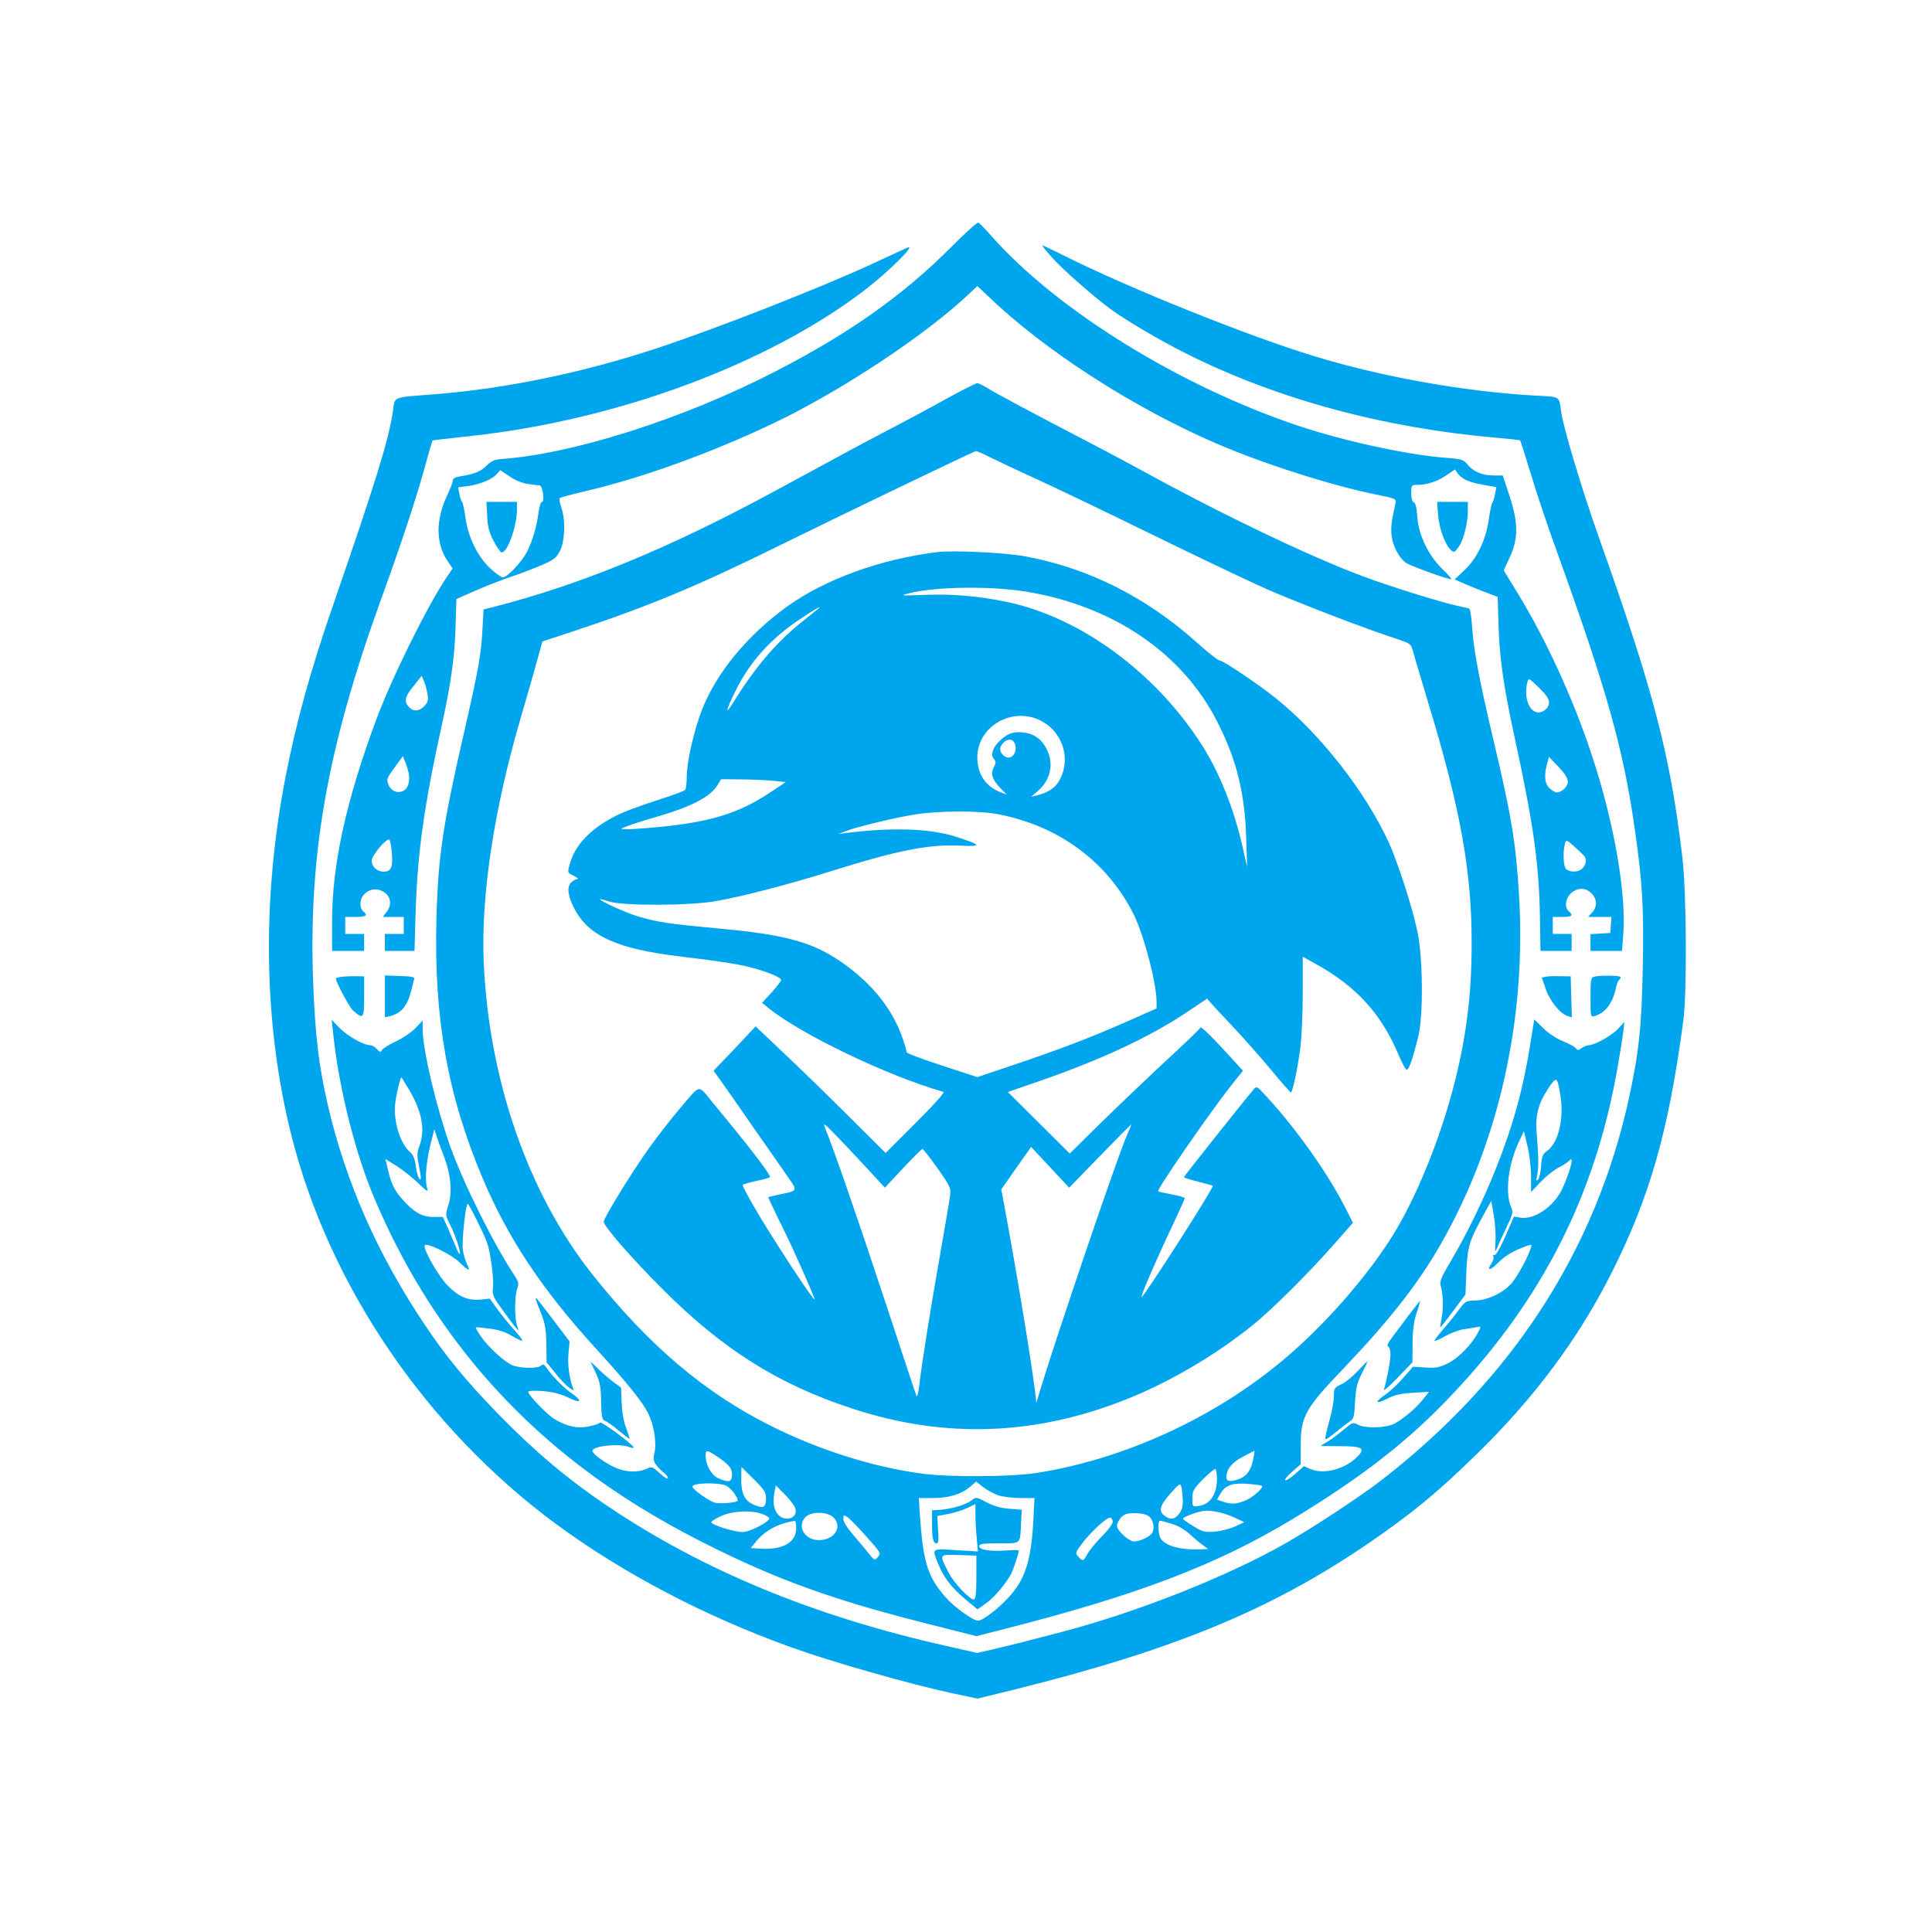 <?xml version="1.0" standalone="no"?>
<!DOCTYPE svg PUBLIC "-//W3C//DTD SVG 20010904//EN"
 "http://www.w3.org/TR/2001/REC-SVG-20010904/DTD/svg10.dtd">
<svg version="1.0" xmlns="http://www.w3.org/2000/svg"
 width="1024pt" height="1024pt" viewBox="0 0 1024 1024"
 preserveAspectRatio="xMidYMid meet">

<g transform="translate(0,1024) scale(0.1,-0.1)"
fill="#00A6ED" stroke="none">
<path d="M5040 8929 c-253 -254 -541 -458 -935 -660 -486 -250 -1068 -435
-1448 -462 -37 -3 -53 -10 -78 -35 -30 -31 -65 -45 -141 -57 -26 -4 -38 -11
-38 -22 0 -9 -14 -45 -31 -81 -60 -127 -59 -251 1 -342 l29 -43 -28 -41 c-103
-151 -294 -537 -379 -766 -159 -430 -232 -764 -232 -1067 l0 -153 85 0 85 0 0
45 0 45 -50 0 -50 0 0 45 0 45 55 0 c56 0 67 8 40 30 -21 18 -19 66 5 90 28
28 63 34 98 16 42 -22 52 -68 23 -107 l-22 -29 56 0 55 0 0 -45 0 -45 -50 0
-50 0 0 -45 0 -45 78 0 79 0 6 208 c10 315 45 564 141 999 46 209 67 359 71
523 l4 135 98 43 c54 24 136 56 183 72 47 15 121 44 165 62 72 31 82 39 103
78 27 54 30 164 7 231 -9 23 -12 46 -8 49 5 4 62 19 128 35 294 67 661 199
995 357 359 170 814 470 1048 692 l42 40 53 -50 c296 -286 766 -591 1210 -783
247 -107 609 -223 845 -271 113 -23 114 -24 108 -49 -22 -97 -25 -130 -20
-172 7 -55 39 -114 74 -141 22 -16 219 -88 242 -88 5 0 -16 24 -47 54 -75 73
-126 180 -133 277 -3 47 -9 72 -18 76 -9 3 -14 21 -14 49 0 43 1 44 33 44 50
0 108 19 155 52 l44 30 14 -21 c22 -30 61 -48 138 -61 l67 -12 -7 -37 c-4 -20
-10 -40 -14 -46 -5 -5 -13 -45 -19 -88 -15 -108 -63 -208 -130 -270 l-51 -48
52 -23 c29 -13 81 -34 114 -46 l62 -24 5 -160 c5 -164 27 -317 82 -571 103
-473 132 -681 137 -962 l3 -183 83 0 82 0 0 45 0 45 -50 0 -50 0 0 45 0 45 50
0 c51 0 61 8 35 30 -24 20 -18 68 11 95 35 32 78 32 109 0 31 -30 32 -71 3
-102 l-21 -23 62 0 62 0 -3 -42 -3 -43 -52 -3 -53 -3 0 -45 0 -44 84 0 83 0 6
78 c19 223 -48 605 -168 966 -98 295 -240 605 -391 852 l-74 121 32 69 c46 99
46 183 -2 328 l-35 106 -48 0 c-60 0 -106 19 -138 57 -23 28 -31 30 -119 37
-198 15 -532 87 -775 168 -629 210 -1282 613 -1631 1008 -31 36 -62 67 -68 70
-6 3 -72 -56 -146 -131z m-2242 -1254 c26 -3 54 -7 62 -8 17 -2 28 -87 12 -87
-6 0 -13 -24 -17 -52 -9 -74 -32 -153 -61 -211 -28 -55 -105 -137 -129 -137
-9 0 -38 21 -66 47 -67 62 -118 166 -132 270 -6 43 -14 80 -18 83 -4 3 -10 21
-14 41 l-7 36 54 7 c63 9 126 35 151 63 l18 21 50 -33 c30 -21 67 -36 97 -40z
m-532 -1114 c5 -34 3 -43 -20 -66 -28 -28 -60 -27 -83 3 -22 27 -15 53 30 107
l42 53 12 -28 c7 -16 15 -47 19 -69z m5944 -44 c0 -17 -9 -32 -25 -43 -63 -41
-116 50 -89 153 6 20 10 18 60 -31 38 -37 54 -60 54 -79z m-6044 -374 c8 -44
-2 -80 -27 -94 -31 -16 -65 -3 -79 30 -13 32 -12 34 40 105 l35 48 12 -29 c7
-15 15 -43 19 -60z m6144 -46 c0 -26 -32 -57 -59 -57 -8 0 -25 10 -38 22 -26
24 -30 68 -13 130 l10 36 50 -52 c34 -36 50 -61 50 -79z m-6233 -381 c6 -74
-4 -96 -45 -96 -33 0 -62 27 -62 58 0 28 80 123 94 111 4 -4 11 -37 13 -73z
m6321 -14 c14 -19 7 -52 -16 -69 -22 -18 -67 -16 -83 3 -13 16 -16 95 -4 133
6 21 8 21 48 -15 23 -20 48 -44 55 -52z"/>
<path d="M2582 7507 c2 -57 10 -87 33 -132 17 -32 35 -60 42 -62 30 -10 83
135 83 227 l0 40 -81 0 -81 0 4 -73z"/>
<path d="M5576 8875 c52 -60 226 -212 314 -276 86 -62 261 -165 397 -233 480
-241 1045 -394 1642 -446 69 -6 126 -12 128 -14 2 -2 28 -84 58 -182 29 -99
93 -287 141 -419 259 -718 348 -1034 408 -1455 42 -289 49 -419 43 -740 -6
-311 -20 -445 -72 -685 -176 -810 -620 -1496 -1318 -2034 -116 -89 -366 -253
-509 -334 -311 -176 -782 -362 -1178 -466 -213 -56 -235 -61 -343 -87 l-108
-25 -158 36 c-703 157 -1297 402 -1806 746 -206 139 -382 287 -572 482 -169
174 -278 305 -392 476 -251 375 -420 758 -515 1171 -47 208 -65 357 -76 639
-26 675 74 1243 356 2024 111 306 183 524 230 691 24 88 45 160 46 161 2 2 93
12 203 24 774 84 1571 379 2085 771 134 103 282 250 228 227 -7 -3 -85 -39
-173 -80 -268 -125 -830 -346 -1151 -452 -388 -129 -807 -216 -1184 -245 -227
-18 -205 -8 -218 -93 -24 -156 -91 -371 -314 -1017 -121 -349 -195 -616 -252
-905 -130 -659 -120 -1324 29 -1915 201 -797 715 -1550 1401 -2057 356 -262
788 -489 1247 -654 217 -78 634 -197 860 -245 l128 -27 192 47 c846 210 1363
423 1877 774 232 159 363 266 574 472 306 298 539 610 716 960 204 405 303
749 382 1340 20 148 17 678 -5 865 -64 543 -151 877 -442 1695 -91 257 -188
580 -200 665 -12 87 -2 81 -135 88 -378 21 -823 100 -1190 214 -345 106 -969
357 -1302 524 -65 32 -121 59 -124 59 -3 0 20 -29 52 -65z"/>
<path d="M5015 8126 c-82 -46 -224 -122 -315 -169 -176 -93 -193 -102 -570
-307 -577 -314 -1050 -509 -1526 -630 l-41 -10 -6 -108 c-7 -132 -21 -210 -96
-538 -115 -499 -139 -664 -148 -999 -13 -523 59 -928 243 -1365 133 -318 316
-594 600 -905 167 -183 247 -282 279 -345 31 -62 46 -154 34 -209 -8 -36 -6
-46 11 -68 11 -15 30 -33 40 -40 11 -8 20 -20 20 -27 0 -8 -19 3 -41 24 -41
37 -42 38 -75 24 -49 -21 -112 -17 -169 10 -52 24 -115 71 -115 86 0 26 140
41 193 21 16 -6 27 -7 25 -2 -6 18 -172 140 -178 131 -3 -5 -29 -14 -57 -20
-60 -13 -114 -2 -180 36 -41 23 -143 129 -143 147 0 6 31 7 78 4 55 -5 93 -15
135 -35 67 -33 78 -19 17 23 -41 28 -102 90 -133 135 -13 19 -19 22 -29 12
-17 -17 -111 -15 -153 2 -42 18 -127 96 -167 154 -17 24 -28 45 -26 47 1 1 35
-2 73 -7 48 -6 85 -18 119 -39 27 -16 51 -27 54 -25 3 3 -15 27 -39 53 -24 27
-64 75 -89 109 l-44 61 -47 -5 c-69 -6 -117 14 -176 74 -50 51 -129 190 -122
213 7 18 141 -47 184 -89 49 -48 61 -51 40 -10 -8 16 -18 50 -22 76 -6 46 15
245 26 243 7 0 85 -157 102 -204 18 -48 37 -192 32 -239 -5 -41 -1 -49 62
-135 36 -50 68 -91 71 -91 2 0 -1 12 -6 26 -13 34 -13 154 1 193 10 28 8 36
-13 69 -115 174 -272 491 -342 687 -76 216 -146 513 -146 622 l0 44 -38 -40
c-21 -22 -69 -55 -106 -72 -37 -17 -70 -38 -73 -46 -4 -11 -9 -10 -25 6 -10
12 -26 21 -36 21 -34 0 -120 49 -162 91 l-42 44 7 -65 c30 -295 118 -645 222
-888 147 -346 336 -652 572 -927 309 -359 686 -647 1166 -890 396 -200 696
-308 1225 -440 l225 -57 145 37 c713 182 1127 340 1530 583 369 223 618 417
849 663 479 507 757 1059 874 1729 14 80 28 167 31 195 l6 49 -34 -37 c-32
-35 -125 -87 -156 -87 -9 0 -25 -7 -37 -15 -18 -13 -23 -13 -30 -2 -4 8 -35
24 -68 38 -37 15 -78 42 -106 70 l-47 46 -22 -136 c-39 -241 -90 -425 -182
-656 -67 -169 -158 -354 -242 -495 -44 -74 -56 -101 -51 -120 14 -52 16 -118
7 -170 -6 -30 -9 -56 -9 -57 1 -1 32 38 68 87 l66 88 5 119 c6 134 15 164 83
289 l49 89 14 -80 c7 -44 11 -107 8 -140 -3 -47 -2 -55 6 -35 6 14 28 63 50
109 35 72 39 87 29 108 -35 76 -19 226 38 348 l28 60 19 -80 c11 -45 19 -116
19 -162 l0 -81 50 53 c28 29 69 62 91 74 23 11 49 28 58 36 13 13 16 14 16 2
0 -27 -41 -140 -65 -176 -51 -81 -141 -135 -206 -125 l-35 6 -45 -104 c-27
-61 -50 -102 -58 -100 -7 1 -10 -2 -6 -8 4 -6 -1 -22 -10 -36 -28 -43 -7 -40
38 6 27 27 67 53 110 71 67 27 68 27 61 6 -15 -50 -70 -150 -101 -187 -45 -52
-128 -92 -194 -93 -50 -1 -52 -2 -92 -56 -23 -31 -61 -78 -85 -105 -23 -27
-41 -51 -38 -53 2 -2 28 9 57 26 30 16 74 33 99 36 25 4 55 8 68 11 23 5 23 4
6 -28 -32 -63 -105 -137 -160 -164 -46 -22 -64 -26 -120 -22 l-65 4 -51 -58
c-28 -33 -70 -72 -94 -89 -61 -41 -55 -55 9 -22 40 20 71 27 136 31 l85 5 -32
-40 c-37 -47 -102 -102 -152 -129 -43 -23 -155 -26 -193 -5 -26 14 -29 12 -76
-27 -27 -23 -65 -51 -85 -63 -20 -11 -36 -22 -36 -23 0 0 45 -1 100 -1 117 0
137 -10 99 -51 -65 -69 -178 -101 -251 -71 l-37 16 -46 -41 c-25 -22 -49 -37
-53 -33 -4 4 13 24 37 45 l45 39 0 103 c1 152 24 193 229 407 244 256 395 449
514 658 307 536 454 1193 414 1849 -16 273 -40 420 -136 824 -73 308 -105 477
-112 593 -4 58 -11 100 -17 102 -6 1 -36 8 -66 15 -94 21 -359 104 -495 155
-276 102 -755 331 -1176 563 -79 43 -214 115 -299 159 -279 145 -476 250 -518
277 -23 14 -47 26 -54 25 -7 -1 -80 -38 -163 -83z m233 -310 c37 -18 148 -71
247 -116 99 -45 376 -178 615 -295 239 -117 512 -247 605 -288 165 -72 515
-207 681 -261 78 -26 82 -28 92 -64 5 -20 40 -136 76 -257 175 -573 236 -908
236 -1289 1 -279 -30 -518 -100 -781 -74 -279 -197 -578 -318 -773 -137 -220
-365 -480 -583 -662 -365 -306 -841 -524 -1305 -597 -133 -21 -462 -23 -604
-4 -259 34 -551 126 -805 254 -351 175 -647 427 -945 802 -339 427 -548 1027
-576 1651 -16 353 54 816 196 1299 27 94 65 223 82 287 l33 118 155 51 c405
134 667 243 1100 457 321 158 1031 500 1043 501 4 1 38 -14 75 -33z m-3079
-3353 c68 -117 85 -208 55 -294 -15 -40 -15 -52 -2 -117 11 -55 11 -69 2 -61
-7 6 -16 35 -20 66 -5 41 -13 61 -31 77 -53 46 -90 169 -78 260 6 49 27 136
32 136 1 0 20 -30 42 -67z m6102 -33 c19 -122 -12 -248 -71 -290 -24 -17 -28
-28 -32 -80 -2 -33 -10 -66 -16 -72 -10 -10 -11 -5 -5 22 9 39 8 105 -2 221
-9 95 8 161 62 241 44 66 47 63 64 -42z m-5916 -325 c35 -92 43 -187 21 -254
-16 -51 -16 -51 10 -103 28 -55 58 -147 51 -154 -3 -3 -12 14 -21 38 -10 24
-29 69 -43 101 l-26 57 -52 0 c-58 0 -103 26 -162 93 -43 49 -59 82 -76 154
l-14 60 61 -38 c34 -22 85 -63 115 -92 40 -39 51 -46 46 -29 -16 53 -6 156 27
277 l10 40 13 -40 c7 -22 25 -71 40 -110z m1440 -1581 c69 -46 85 -65 85 -101
0 -39 -20 -43 -75 -17 -35 16 -65 71 -65 119 0 31 6 31 55 -1z m2849 -11 c-11
-59 -32 -93 -69 -109 -50 -20 -75 -18 -75 6 0 42 30 80 88 109 31 17 58 30 60
31 2 0 0 -17 -4 -37z m-2584 -216 c0 -46 -15 -54 -63 -33 -53 22 -71 62 -68
156 l1 44 65 -64 c57 -57 65 -69 65 -103z m2390 102 c0 -80 -37 -133 -97 -141
-33 -5 -33 -5 -33 40 0 41 5 49 57 103 32 31 61 55 65 53 4 -3 8 -28 8 -55z
m-1161 -84 c24 -8 77 -15 119 -15 l75 0 -6 -117 c-10 -197 -39 -298 -111 -386
-54 -67 -154 -147 -182 -147 -26 0 -127 72 -172 124 -96 110 -119 183 -137
444 l-5 82 73 0 c85 0 150 19 198 59 l33 28 36 -28 c19 -15 55 -35 79 -44z
m-1439 50 c25 -13 60 -59 60 -79 0 -9 -88 -18 -118 -11 -31 6 -122 71 -122 86
0 20 143 23 180 4z m2419 -76 c1 -33 -5 -54 -20 -73 -24 -31 -48 -33 -79 -8
-31 25 -22 54 37 120 45 50 48 52 55 30 3 -13 6 -44 7 -69z m420 76 c9 -10
-44 -58 -84 -76 -46 -21 -79 -24 -123 -8 l-32 11 18 30 c26 46 64 60 146 53
39 -3 72 -8 75 -10z m-2473 -122 c14 -52 -59 -73 -95 -27 -21 27 -26 66 -15
121 l6 30 49 -49 c27 -27 52 -61 55 -75z m2328 -47 l51 -24 -50 -23 c-27 -12
-76 -25 -108 -27 -51 -4 -63 -1 -112 29 -30 18 -55 36 -55 40 0 8 76 37 110
41 39 5 108 -10 164 -36z m-2505 20 c19 -7 36 -17 38 -22 6 -18 -101 -74 -142
-74 -44 0 -165 38 -165 52 0 5 24 20 53 33 59 27 158 32 216 11z m380 -20 c48
-51 2 -119 -79 -119 -76 0 -118 75 -70 123 31 31 119 28 149 -4z m1668 9 c24
-17 35 -62 21 -88 -11 -21 -66 -47 -97 -47 -28 0 -91 58 -91 83 0 11 10 31 22
44 17 18 32 23 73 23 28 0 60 -6 72 -15z m-1494 -110 c76 -85 77 -88 60 -107
-18 -20 -18 -20 -48 18 -16 20 -54 65 -82 98 -32 37 -53 70 -53 85 0 22 1 23
23 9 12 -8 57 -55 100 -103z m1305 82 c2 -10 -21 -43 -57 -79 -33 -34 -68 -76
-78 -95 -21 -39 -24 -40 -48 -13 -17 19 -16 21 25 75 47 61 130 136 145 131 6
-1 11 -10 13 -19z m-1678 -36 c0 -77 -71 -117 -193 -109 l-48 3 31 38 c48 56
116 93 203 106 4 0 7 -17 7 -38z m1989 23 c35 -10 70 -31 100 -58 25 -23 57
-50 71 -59 l24 -17 -39 -2 c-111 -4 -192 19 -215 61 -12 23 -14 91 -2 91 5 0
32 -7 61 -16z"/>
<path d="M4970 7314 c-303 -37 -595 -143 -800 -290 -206 -149 -369 -345 -447
-540 -42 -105 -83 -280 -83 -359 0 -33 -4 -65 -8 -71 -4 -6 -68 -30 -142 -53
-74 -24 -163 -56 -196 -71 -143 -64 -240 -157 -270 -257 -18 -60 -19 -57 19
-76 17 -8 25 -16 16 -16 -9 -1 -24 -10 -34 -21 -22 -24 -14 -75 23 -143 75
-139 228 -207 553 -246 217 -26 298 -39 373 -57 89 -23 166 -54 166 -68 0 -6
-23 -36 -50 -66 l-51 -55 33 -27 c171 -139 632 -361 928 -445 9 -2 -43 -61
-146 -164 l-160 -160 -190 189 c-104 104 -259 255 -344 335 l-155 147 -111
-118 -112 -117 36 -50 c20 -27 100 -142 178 -255 79 -113 162 -231 184 -264
48 -67 47 -68 -44 -86 -33 -7 -62 -14 -64 -15 -1 -1 23 -53 54 -116 31 -63 68
-139 81 -169 71 -156 113 -254 110 -257 -6 -5 -168 240 -282 426 -58 96 -102
177 -98 181 4 4 36 13 69 20 34 7 67 16 74 20 11 7 -97 148 -304 398 -80 96
-58 101 -179 -41 -41 -48 -112 -140 -158 -204 -85 -118 -239 -368 -239 -388 0
-24 145 -191 310 -356 319 -320 614 -506 1005 -634 502 -166 999 -144 1498 66
212 89 443 227 626 375 104 84 293 272 429 426 l103 117 -37 73 c-94 186 -257
417 -418 593 -55 60 -56 60 -73 39 -60 -71 -368 -459 -368 -463 0 -3 34 -14
75 -24 41 -11 76 -20 78 -22 8 -7 -357 -577 -377 -590 -11 -6 76 195 168 389
33 71 61 132 61 136 0 3 -30 12 -67 19 -37 7 -70 14 -74 17 -11 6 270 413 389
564 l60 75 -41 45 c-105 116 -181 193 -184 184 -2 -6 -85 -86 -186 -179 -100
-93 -255 -241 -345 -329 l-162 -160 -164 163 -164 163 167 58 c324 112 582
232 780 364 l109 73 18 -21 c10 -12 63 -69 118 -127 56 -59 146 -161 201 -227
55 -67 103 -121 107 -122 9 0 34 117 50 235 7 55 13 186 13 292 l0 192 65 -36
c216 -118 351 -266 441 -480 19 -45 39 -83 45 -83 12 0 32 58 61 175 28 111
25 427 -5 561 -29 135 -105 368 -152 471 -125 270 -360 570 -595 760 -97 78
-283 203 -302 203 -8 0 -62 43 -121 96 -267 239 -573 393 -907 455 -106 20
-380 33 -465 23z m470 -210 c459 -76 823 -323 1009 -684 104 -202 149 -381
156 -620 l5 -155 -24 106 c-45 200 -122 393 -213 536 -245 387 -647 682 -1038
763 -149 31 -291 43 -435 37 -129 -5 -133 -4 -80 9 139 35 433 39 620 8z
m-1105 -92 c-6 -5 -44 -36 -86 -69 -140 -113 -247 -240 -365 -430 -44 -71 -35
-34 16 68 74 151 187 276 341 378 80 54 122 77 94 53z m1193 -598 c112 -65
149 -210 83 -317 -21 -35 -60 -59 -116 -73 l-30 -7 33 28 c70 59 89 143 51
222 -25 52 -66 83 -119 90 -52 7 -82 -1 -121 -34 -44 -37 -62 -82 -42 -105 13
-14 13 -20 0 -45 -18 -35 -8 -65 36 -111 l32 -33 -29 11 c-81 30 -126 96 -126
185 0 171 196 277 348 189z m-149 -116 c18 -50 -24 -95 -60 -62 -23 21 -24 42
-2 66 22 25 52 23 62 -4z m-1274 -197 l60 -6 -87 -58 c-185 -122 -355 -167
-721 -191 -37 -2 -66 -1 -63 2 8 7 95 37 201 67 172 51 269 102 306 161 l21
34 111 -1 c62 -1 139 -4 172 -8z m1182 -176 c323 -61 581 -251 721 -530 55
-110 122 -366 122 -464 l0 -36 -163 -72 c-182 -81 -361 -149 -615 -234 l-172
-58 -186 61 c-102 33 -187 65 -188 71 -44 182 -149 332 -316 456 -168 125
-309 166 -694 201 -248 23 -310 32 -411 62 -63 18 -205 82 -205 92 0 2 21 -3
48 -12 70 -24 430 -23 567 2 150 27 376 86 595 154 369 116 530 148 703 140
115 -6 110 3 -26 47 -137 44 -337 51 -582 20 l-40 -5 38 15 c60 23 272 74 372
89 123 19 334 20 432 1z m-689 -1880 l92 -100 96 103 c53 56 99 102 103 102 5
0 40 -46 80 -102 70 -100 72 -105 66 -148 -3 -25 -28 -171 -55 -325 -51 -290
-94 -559 -108 -680 -5 -38 -11 -63 -14 -55 -4 8 -80 240 -171 515 -145 439
-266 789 -313 904 -13 33 -8 30 59 -39 40 -41 114 -120 165 -175z m1373 173
c-44 -97 -366 -1044 -454 -1333 l-24 -80 -7 60 c-20 161 -87 571 -162 981
l-17 90 79 113 79 112 101 -108 101 -108 163 168 c89 92 164 167 165 167 2 0
-9 -28 -24 -62z"/>
<path d="M5150 2288 c-27 -22 -109 -47 -167 -50 l-43 -3 0 -72 c0 -79 6 -103
25 -103 9 0 11 19 7 73 l-4 72 59 11 c32 6 78 21 101 32 l42 20 0 -56 c0 -32
3 -88 7 -126 l6 -69 -116 7 c-133 8 -129 12 -93 -76 29 -71 72 -126 148 -189
l59 -49 45 32 c43 30 108 107 133 156 12 22 41 110 41 123 0 4 -31 4 -69 1
-85 -6 -141 4 -141 23 0 12 20 15 105 15 120 0 111 -8 117 111 l4 67 -64 5
c-44 3 -83 14 -122 34 -56 29 -57 30 -80 11z m25 -407 c0 -81 -4 -116 -12
-118 -19 -7 -108 88 -136 143 -50 99 -52 95 55 92 l93 -3 0 -114z"/>
<path d="M7622 7513 c5 -72 37 -160 68 -188 17 -15 19 -14 41 16 26 37 49 124
49 192 l0 47 -81 0 -82 0 5 -67z"/>
<path d="M1813 5063 c-18 -2 -33 -7 -33 -9 0 -19 72 -153 91 -170 55 -48 59
-44 59 74 l0 107 -43 1 c-23 0 -57 -1 -74 -3z"/>
<path d="M2040 4959 l0 -111 26 6 c62 16 92 52 114 136 6 25 13 52 15 60 4 12
-10 15 -75 17 l-80 3 0 -111z"/>
<path d="M8193 5063 l-21 -4 20 -59 c21 -64 78 -134 116 -145 l23 -7 -3 109
-3 108 -55 1 c-30 1 -65 0 -77 -3z"/>
<path d="M8448 5063 c-16 -4 -18 -18 -18 -109 0 -105 0 -105 23 -99 58 18 96
70 113 154 4 17 11 34 15 37 5 3 9 9 9 15 0 9 -109 11 -142 2z"/>
<path d="M2840 3355 c0 -5 12 -38 27 -74 22 -55 27 -83 29 -164 l1 -98 48 -59
c26 -33 59 -67 73 -76 24 -16 25 -16 18 2 -19 48 -28 124 -23 181 l6 63 -47
62 c-141 186 -132 174 -132 163z"/>
<path d="M7465 3267 c-33 -44 -73 -98 -90 -120 -20 -27 -26 -41 -17 -44 6 -3
12 -21 12 -41 0 -35 -21 -143 -35 -187 -4 -11 29 17 72 62 l79 82 1 98 c0 71
6 116 21 163 12 35 20 65 19 66 -1 0 -29 -35 -62 -79z"/>
<path d="M7196 2973 c-27 -29 -66 -61 -87 -70 -36 -17 -39 -21 -39 -63 0 -25
-11 -85 -25 -134 -14 -49 -23 -92 -20 -94 3 -3 26 13 52 35 27 22 60 47 74 57
24 15 27 23 31 107 5 76 11 101 37 151 17 34 30 62 29 63 -2 0 -25 -23 -52
-52z"/>
<path d="M3157 2965 c23 -50 28 -75 29 -154 2 -82 5 -96 21 -102 10 -3 43 -27
73 -52 30 -25 56 -45 57 -43 1 1 -7 27 -18 57 -14 35 -22 83 -24 134 l-3 80
-38 28 c-22 16 -58 47 -82 70 l-43 42 28 -60z"/>
</g>
</svg>
